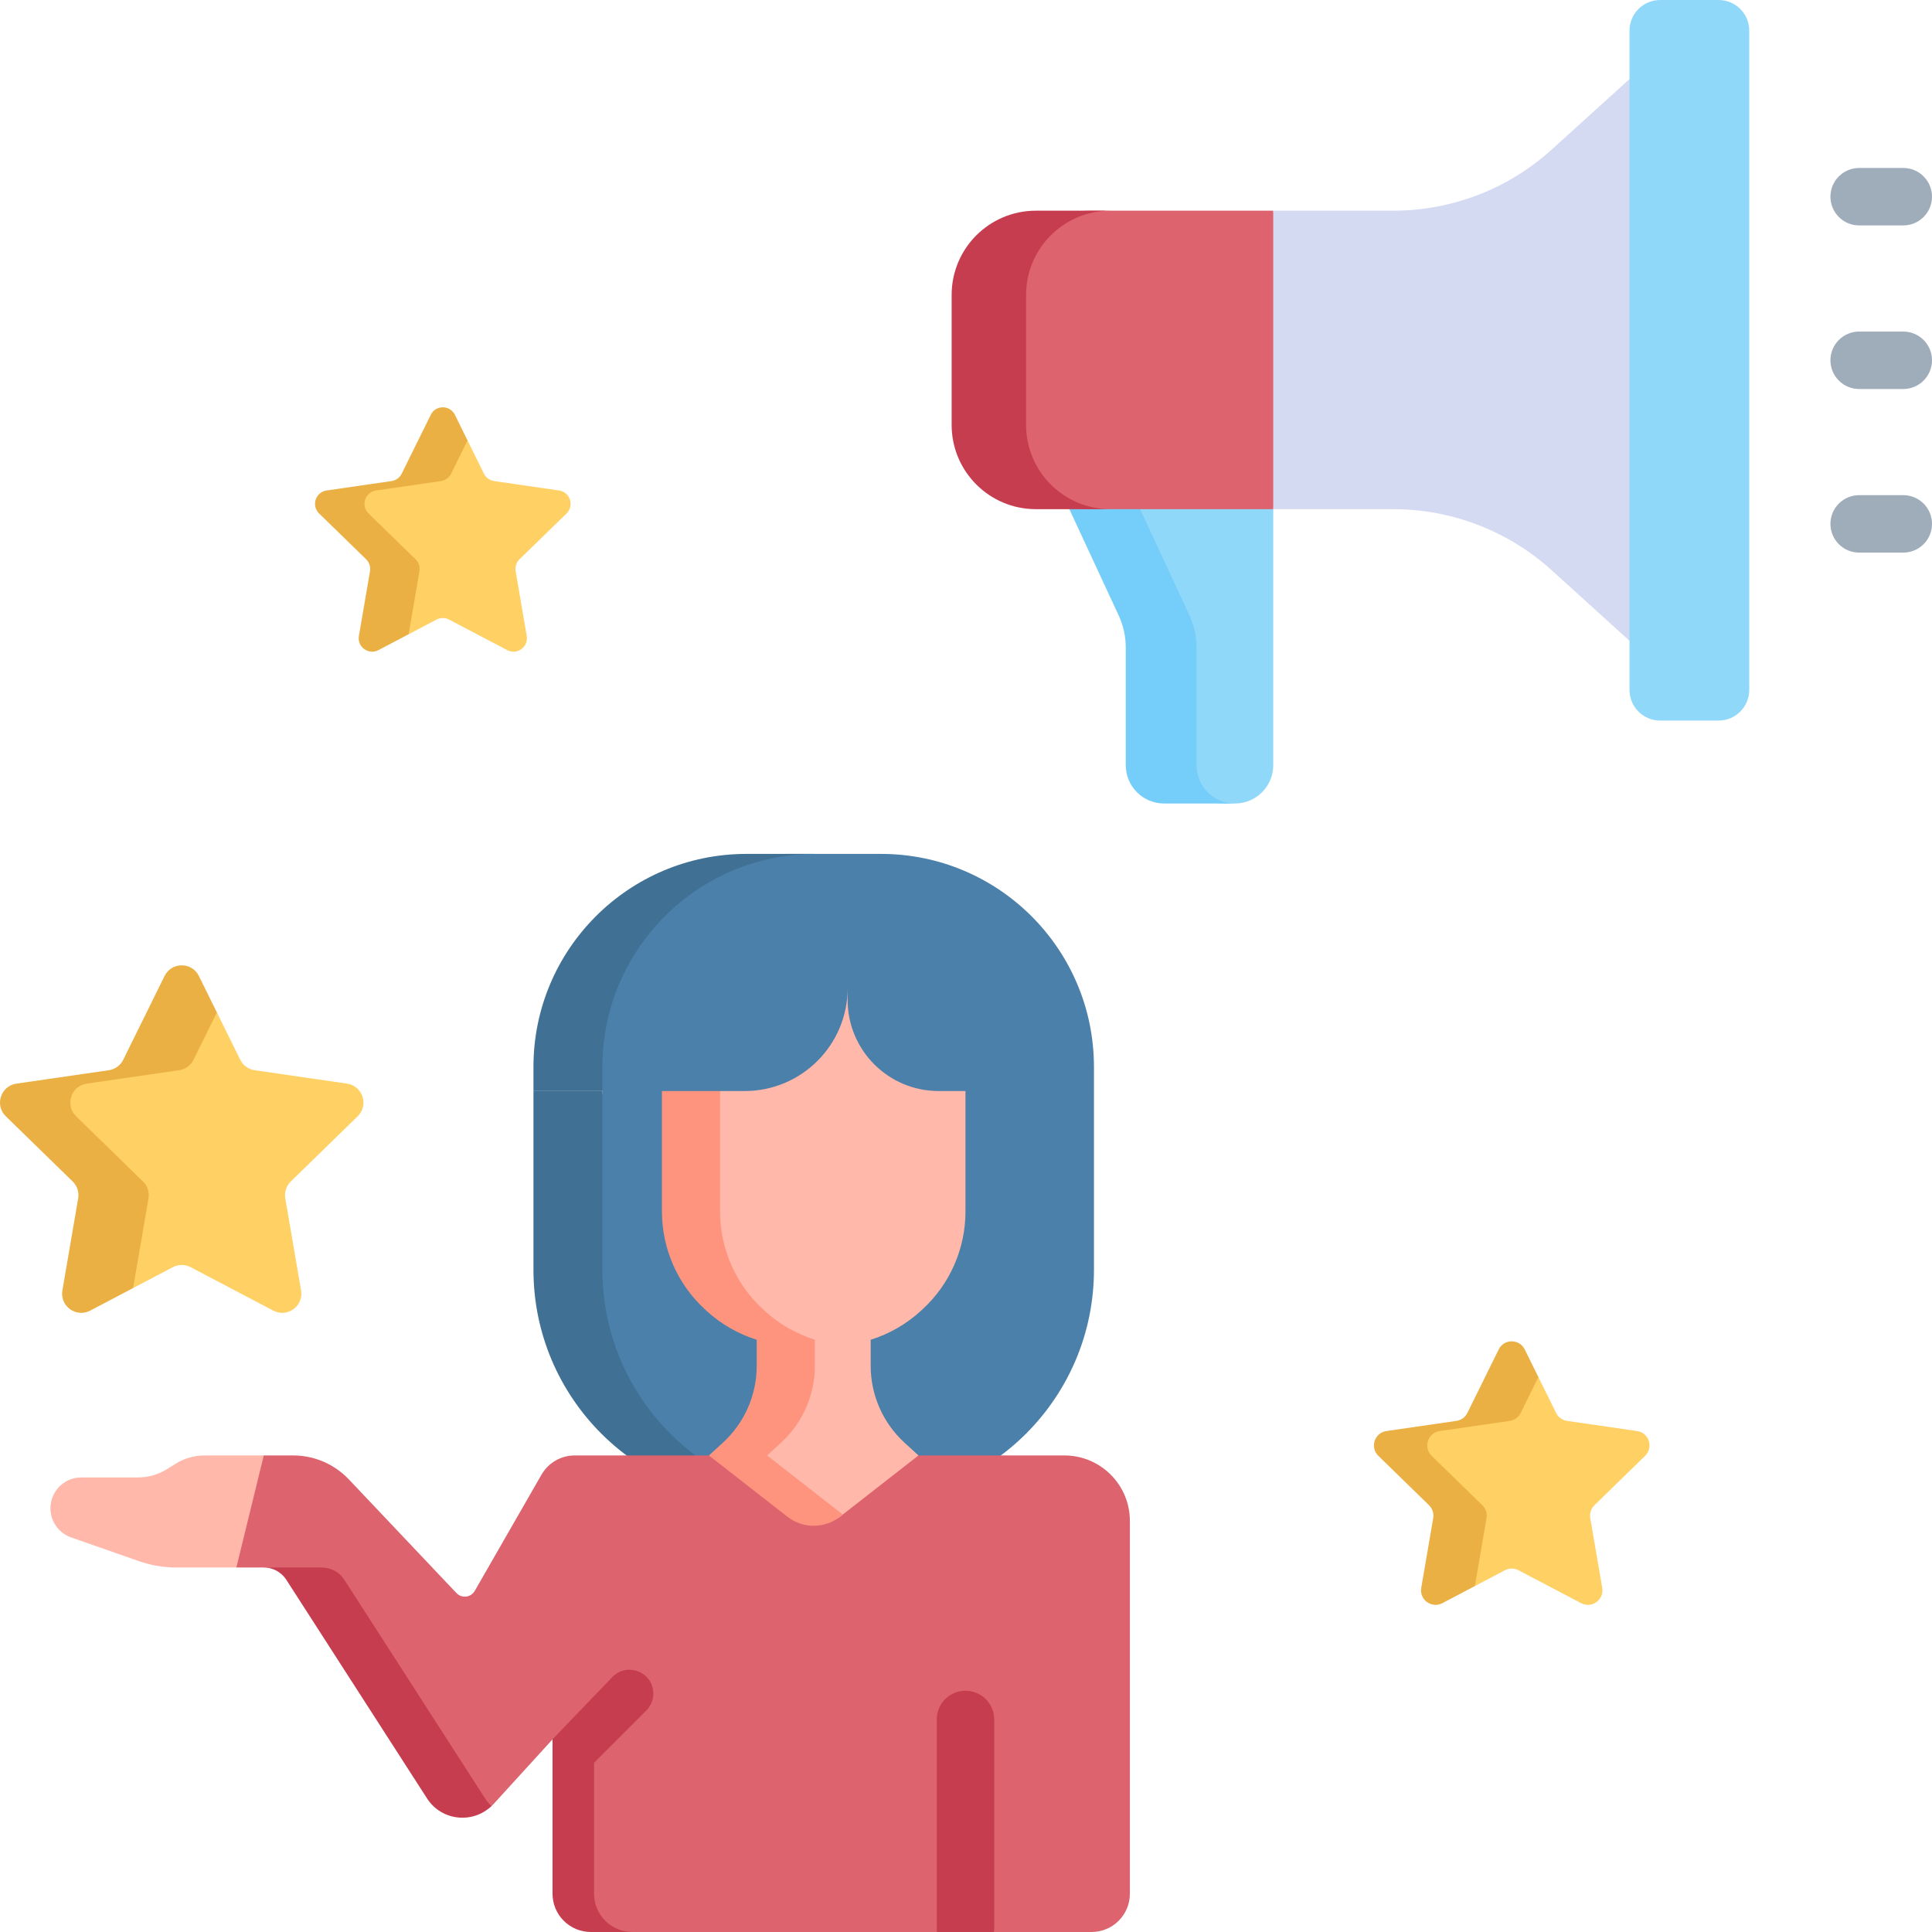<?xml version="1.0" encoding="UTF-8"?> <svg xmlns="http://www.w3.org/2000/svg" id="Capa_1" height="512" viewBox="0 0 512 512" width="512"> <g> <g> <path d="m297.24 126.712 13.678 36.368c1.242 2.677 1.886 5.593 1.886 8.545v31.162c0 5.605 5.711 10.149 11.316 10.149h3.15c5.605 0 10.149-4.544 10.149-10.149v-76.074h-40.179z" fill="#90d8f9"></path> </g> <g> <path d="m317.103 202.787v-31.162c0-2.951-.644-5.867-1.886-8.545l-16.878-36.368h-18.765l16.878 36.368c1.242 2.677 1.886 5.593 1.886 8.545v31.162c0 5.605 4.544 10.149 10.149 10.149h18.765c-5.605-.001-10.149-4.544-10.149-10.149z" fill="#75cef9"></path> </g> <g> <path d="m343.74 100.054-6.321 34.882h-49.659c-12.15 0-21.24-9.85-21.24-22v-35.102c0-12.15 10.17-22 22.32-22h48.579z" fill="#dd636e"></path> </g> <g> <path d="m271.923 112.61v-34.449c0-12.331 9.996-22.327 22.327-22.327h-19.729c-12.331 0-22.327 9.996-22.327 22.327v34.448c0 12.331 9.996 22.327 22.327 22.327h19.729c-12.331.001-22.327-9.996-22.327-22.326z" fill="#c63d4f"></path> </g> <g> <path d="m369.227 55.834h-31.808v79.102h31.808c15.527 0 30.499 5.776 42.003 16.205l20.608 18.682 22.962-72.11-22.962-76.767-20.608 18.683c-11.504 10.429-26.476 16.205-42.003 16.205z" fill="#d5daf3"></path> </g> <g> <path d="m463.567 182.838v-174.719c0-4.484-3.635-8.119-8.119-8.119h-15.492c-4.484 0-8.119 3.635-8.119 8.119v174.719c0 4.484 3.635 8.119 8.119 8.119h15.492c4.484 0 8.119-3.635 8.119-8.119z" fill="#90d8f9"></path> </g> <g> <path d="m504.388 59.735h-11.691c-4.204 0-7.612-3.408-7.612-7.611s3.407-7.611 7.612-7.611h11.691c4.204 0 7.612 3.408 7.612 7.611s-3.407 7.611-7.612 7.611z" fill="#9facba"></path> </g> <g> <path d="m504.388 103.09h-11.691c-4.204 0-7.612-3.408-7.612-7.611s3.407-7.611 7.612-7.611h11.691c4.204 0 7.612 3.408 7.612 7.611s-3.407 7.611-7.612 7.611z" fill="#9facba"></path> </g> <g> <path d="m504.388 146.445h-11.691c-4.204 0-7.612-3.408-7.612-7.611 0-4.204 3.407-7.612 7.612-7.612h11.691c4.204 0 7.612 3.408 7.612 7.612 0 4.203-3.407 7.611-7.612 7.611z" fill="#9facba"></path> </g> <g> <path d="m159.64 289.135-4.36 47.384c0 33.893 13.568 61.369 47.461 61.369h25.799c33.893 0 61.369-27.476 61.369-61.369v-47.384l-65.389-43.289z" fill="#4a80aa"></path> </g> <g> <path d="m159.64 336.518v-47.384h-18.268v47.384c0 33.893 27.476 61.369 61.369 61.369h18.268c-33.893.001-61.369-27.475-61.369-61.369z" fill="#407093"></path> </g> <g> <path d="m282.074 385.709h-38.666l-29.988 11.396-25.546-11.396h-35.573c-3.634 0-6.99 1.943-8.8 5.094l-17.688 30.796c-1.016 1.768-3.449 2.058-4.851.577l-28.517-30.123c-3.833-4.049-9.164-6.343-14.74-6.343h-7.798l-13.661 8.383-.913 16.441 7.307 4.871h7.267c2.416 0 13.506 1.228 14.813 3.259l34.02 49.361c3.967 6.164 7.128 15.471 12.066 10.054l15.62-17.135 6.874 40.201c0 5.605 4.835 10.854 10.44 10.854h84.511l7.749-14.093 7.474 14.094h25.806c5.605 0 10.149-4.544 10.149-10.149v-98.788c-.001-9.584-7.771-17.354-17.355-17.354z" fill="#dd636e"></path> </g> <g> <path d="m13.366 399.71c0 3.474 2.195 6.568 5.474 7.716l17.975 6.292c3.191 1.117 6.548 1.688 9.929 1.688h15.895l7.267-29.696h-15.704c-2.716 0-5.377.764-7.679 2.205l-2.264 1.417c-2.302 1.441-4.963 2.205-7.679 2.205h-15.04c-4.514-.002-8.174 3.658-8.174 8.173z" fill="#ffb8a9"></path> </g> <path d="m263.474 512v-56.325c0-4.204-3.407-7.611-7.611-7.611s-7.612 3.408-7.612 7.611v56.325z" fill="#c63d4f"></path> <g> <path d="m128.546 476.6-37.289-57.936c-1.308-2.032-3.558-3.259-5.974-3.259h-15.376c2.416 0 4.666 1.228 5.974 3.259l37.289 57.936c3.819 5.934 12.044 6.817 17.059 2.042-.624-.596-1.19-1.276-1.683-2.042z" fill="#c63d4f"></path> </g> <g> <path d="m190.92 268.31-5.69 52.751c0 9.824 4.105 19.201 11.324 25.865l.438.404c3.858 3.561 8.431 6.174 13.358 7.718v6.916c0 7.757-3.263 15.156-8.99 20.387l-5.13 3.358 13.77 11.217c4.097 3.198 8.515 8.217 12.611 5.019l20.796-16.236-3.676-3.358c-5.727-5.231-8.99-12.631-8.99-20.387v-6.916c4.927-1.543 9.5-4.156 13.358-7.718l.438-.404c7.218-6.664 11.324-16.041 11.324-25.865v-52.751l-30.539-19.059z" fill="#ffb8a9"></path> </g> <g> <path d="m203.279 385.709 3.676-3.358c5.727-5.231 8.99-12.631 8.99-20.387v-6.916c-4.927-1.543-9.5-4.156-13.358-7.718l-.438-.404c-7.219-6.664-11.324-16.041-11.324-25.865v-52.751l40.347-15.409-5.848-3.65-49.904 19.059v52.751c0 9.824 4.105 19.201 11.324 25.865l.438.404c3.858 3.561 8.431 6.174 13.358 7.718v6.916c0 7.757-3.263 15.156-8.99 20.387l-3.676 3.358 20.796 16.236c4.097 3.198 9.844 3.198 13.941 0l.732-.571z" fill="#ff947e"></path> </g> <path d="m233.472 226.294h-25.092c-31.169 0-53.1 25.268-53.1 56.437l4.36 6.403h37.714c15.066 0 27.28-12.213 27.28-27.28v3.166c0 13.317 10.796 24.113 24.113 24.113h3.654 37.509v-6.403c-.001-31.168-25.268-56.436-56.438-56.436z" fill="#4a80aa"></path> <g> <path d="m216.077 226.294h-18.268c-31.169 0-56.437 25.268-56.437 56.437v6.403h18.268v-6.403c0-31.169 25.267-56.437 56.437-56.437z" fill="#407093"></path> </g> <g> <path d="m45.799 335.816-10.524 5.533-4.573-3.693c-3.723 1.957-8.074-1.204-7.363-5.349l6.091-15.129c.282-1.646-.263-3.326-1.459-4.491l-20.943-15.826c-3.012-2.936-1.35-8.05 2.812-8.655l25.699-4.244c1.653-.24 3.082-1.278 3.821-2.776l6.66-18.9c1.861-3.771 3.024-.531 4.885 3.24l6.572 2.781 6.185 12.532c.739 1.498 2.168 2.536 3.821 2.776l24.488 3.558c4.162.605 5.824 5.72 2.812 8.655l-17.719 17.272c-1.196 1.166-1.742 2.845-1.459 4.491l4.183 24.389c.711 4.145-3.64 7.306-7.363 5.349l-21.902-11.515c-1.48-.775-3.246-.775-4.724.002z" fill="#ffd064"></path> </g> <g> <path d="m39.35 317.593c.282-1.646-.263-3.326-1.459-4.491l-17.719-17.272c-3.012-2.936-1.35-8.051 2.812-8.655l24.488-3.558c1.653-.24 3.082-1.278 3.821-2.776l6.185-12.532-4.766-9.657c-1.861-3.771-7.239-3.771-9.101 0l-10.951 22.19c-.739 1.498-2.168 2.536-3.821 2.776l-24.489 3.556c-4.162.605-5.824 5.72-2.812 8.655l17.719 17.272c1.196 1.166 1.742 2.845 1.459 4.491l-4.183 24.389c-.711 4.145 3.64 7.306 7.363 5.349l11.379-5.982z" fill="#ebb044"></path> </g> <g> <path d="m398.835 416.128-7.98 4.195-3.467-2.801c-2.823 1.484-6.122-.913-5.583-4.056l4.619-11.471c.214-1.248-.2-2.522-1.107-3.406l-15.881-11.999c-2.284-2.226-1.023-6.104 2.132-6.563l19.487-3.218c1.253-.182 2.337-.969 2.897-2.105l5.05-14.331c1.411-2.86 2.293-.403 3.704 2.457l4.983 2.109 4.69 9.503c.56 1.136 1.644 1.923 2.897 2.105l18.568 2.698c3.156.459 4.416 4.337 2.132 6.563l-13.436 13.097c-.907.884-1.321 2.158-1.107 3.406l3.172 18.493c.539 3.143-2.76 5.54-5.583 4.056l-16.608-8.731c-1.119-.59-2.458-.59-3.579-.001z" fill="#ffd064"></path> </g> <g> <path d="m393.945 402.31c.214-1.248-.2-2.522-1.107-3.406l-13.436-13.097c-2.284-2.226-1.023-6.104 2.132-6.563l18.568-2.698c1.253-.182 2.337-.969 2.897-2.105l4.69-9.503-3.614-7.323c-1.411-2.86-5.489-2.86-6.901 0l-8.304 16.826c-.56 1.135-1.644 1.923-2.897 2.105l-18.568 2.698c-3.156.459-4.416 4.337-2.132 6.563l13.436 13.097c.907.884 1.321 2.158 1.107 3.406l-3.172 18.493c-.539 3.143 2.76 5.54 5.583 4.056l8.628-4.536z" fill="#ebb044"></path> </g> <g> <path d="m115.69 164.191-7.4 3.89-3.215-2.597c-2.618 1.376-5.677-.847-5.177-3.761l4.283-10.638c.199-1.157-.185-2.339-1.026-3.158l-14.728-11.128c-2.118-2.064-.949-5.661 1.978-6.086l18.071-2.984c1.162-.169 2.167-.899 2.687-1.952l4.683-13.29c1.309-2.652 2.126-.374 3.435 2.278l4.621 1.956 4.349 8.812c.52 1.053 1.524 1.783 2.687 1.952l17.219 2.502c2.927.425 4.095 4.022 1.978 6.086l-12.46 12.145c-.841.82-1.225 2.001-1.026 3.158l2.941 17.15c.5 2.915-2.56 5.138-5.177 3.761l-15.401-8.097c-1.04-.546-2.282-.546-3.322.001z" fill="#ffd064"></path> </g> <g> <path d="m111.156 151.377c.199-1.157-.185-2.338-1.026-3.158l-12.46-12.145c-2.118-2.064-.949-5.661 1.978-6.086l17.219-2.502c1.162-.169 2.167-.899 2.687-1.952l4.349-8.813-3.351-6.791c-1.309-2.652-5.091-2.652-6.399 0l-7.701 15.603c-.52 1.053-1.524 1.783-2.687 1.952l-17.219 2.502c-2.927.425-4.095 4.022-1.978 6.086l12.46 12.145c.841.82 1.225 2.001 1.026 3.158l-2.941 17.15c-.5 2.915 2.56 5.138 5.177 3.762l8.001-4.207z" fill="#ebb044"></path> </g> <path d="m173.14 448.829c0-5.688-6.928-8.478-10.87-4.379l-15.843 16.476v40.924c0 5.605 4.544 10.149 10.149 10.149h11.005c-5.605 0-10.149-4.544-10.149-10.149v-34.697l13.858-13.858c1.185-1.184 1.85-2.791 1.85-4.466z" fill="#c63d4f"></path> </g> </svg> 